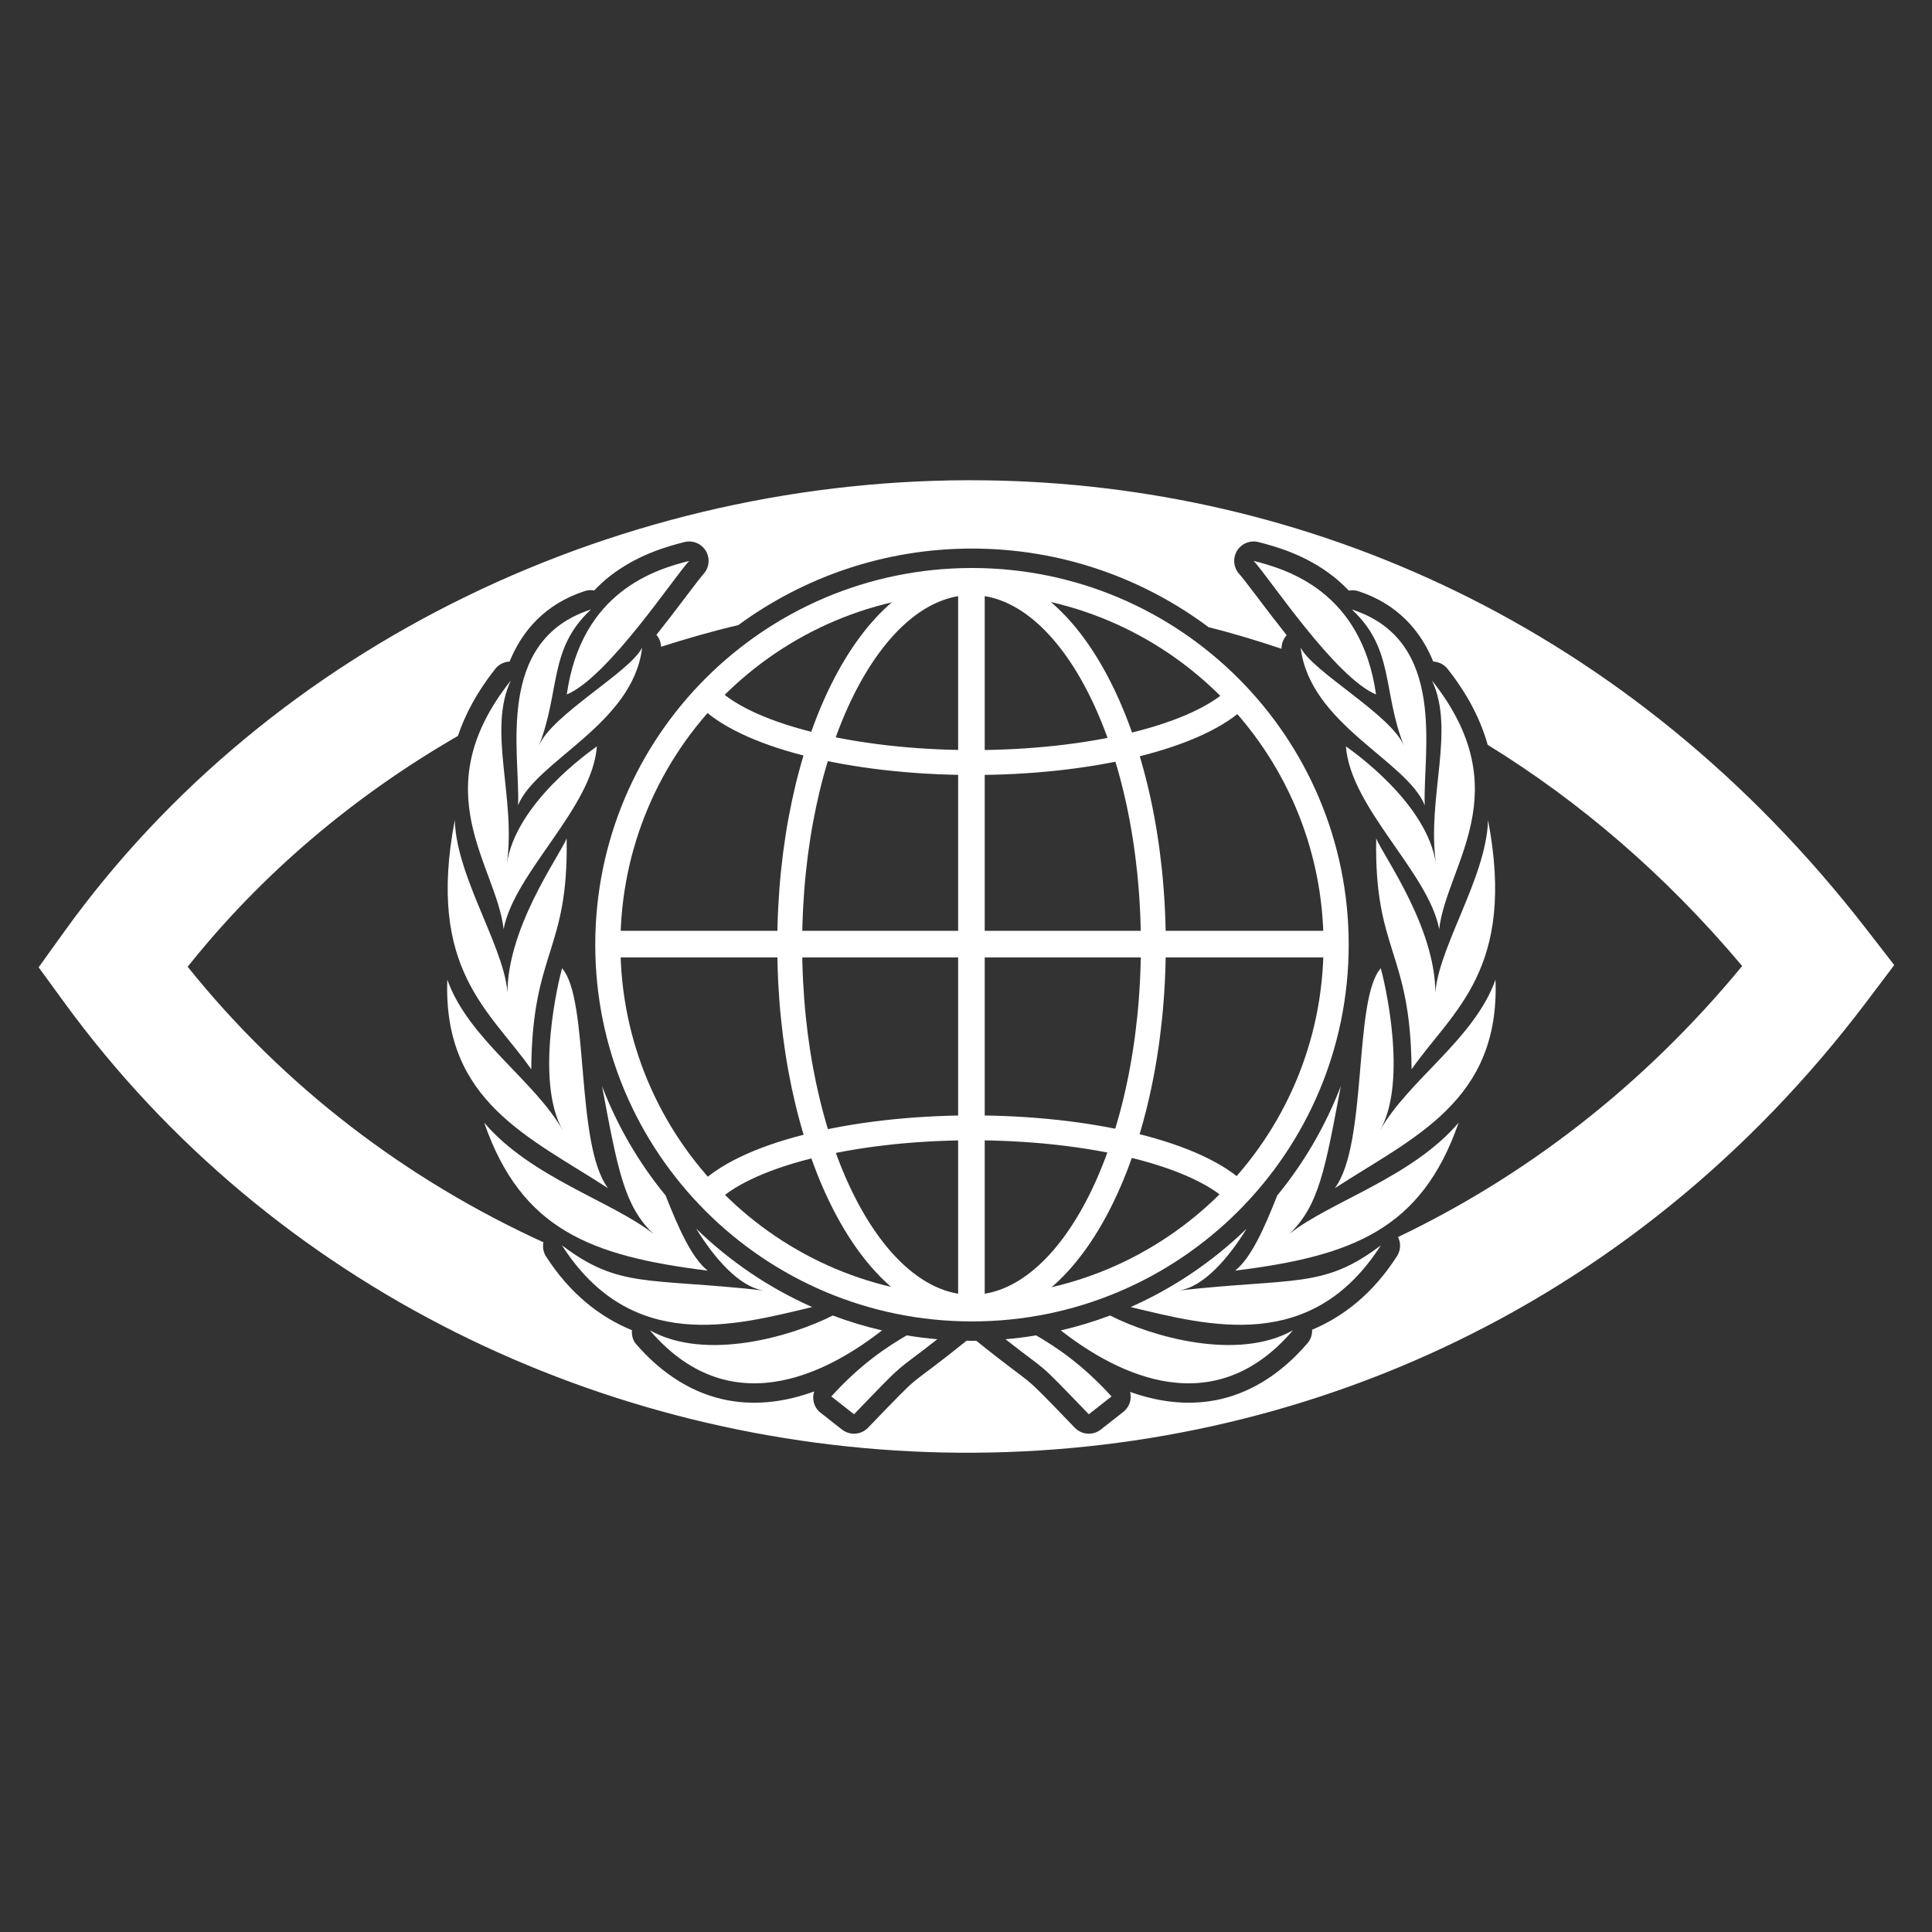 <svg viewBox="0 0 128 128" fill="none" xmlns="http://www.w3.org/2000/svg">
<rect x="0" y="0" width="128" height="128" fill="#333333" stroke="none"/>
<path d="M65.272 31.823C41.353 31.514 17.984 42.602 4.229 61.763L2.56 64.087L4.245 66.398C31.834 104.249 92.142 108.116 123.675 66.354L125.498 63.939L123.645 61.548C107.91 41.244 86.377 32.097 65.272 31.823ZM45.814 35.883C46.051 35.911 46.275 36.005 46.461 36.153C46.648 36.301 46.79 36.498 46.871 36.722C46.952 36.947 46.97 37.189 46.921 37.422C46.873 37.656 46.761 37.871 46.597 38.044C46.489 38.159 45.981 38.811 45.387 39.602C44.857 40.306 44.188 41.182 43.49 42.06C43.679 42.281 43.788 42.559 43.8 42.849C45.484 42.313 47.184 41.819 48.912 41.416C53.256 38.23 58.609 36.344 64.396 36.344C70.268 36.344 75.697 38.283 80.075 41.555C81.695 41.956 83.304 42.448 84.905 42.983C84.898 42.651 85.02 42.328 85.245 42.084C84.539 41.197 83.865 40.313 83.331 39.602C82.736 38.811 82.227 38.159 82.119 38.044C81.928 37.842 81.808 37.582 81.777 37.305C81.746 37.028 81.805 36.748 81.946 36.508C82.088 36.268 82.303 36.08 82.561 35.973C82.818 35.866 83.103 35.845 83.373 35.913C84.495 36.199 86.497 36.742 88.361 38.21C88.704 38.479 89.037 38.794 89.361 39.13C89.559 39.092 89.764 39.1 89.958 39.155C92.613 40.01 94.144 41.826 94.956 43.832C95.133 43.839 95.307 43.883 95.466 43.961C95.626 44.039 95.767 44.15 95.882 44.285C97.279 46.046 98.115 47.743 98.562 49.346C104.604 53.067 110.304 57.911 115.424 64.001C108.821 72.014 101.016 77.942 92.624 81.957C92.721 82.152 92.767 82.368 92.757 82.586C92.748 82.804 92.683 83.016 92.569 83.201C90.958 85.716 88.994 87.233 86.93 88.098C86.945 88.415 86.842 88.726 86.641 88.971C84.758 91.178 82.633 92.365 80.54 92.766C78.516 93.155 76.576 92.823 74.875 92.219C74.934 92.457 74.924 92.707 74.847 92.939C74.769 93.171 74.626 93.376 74.436 93.531L72.931 94.712C72.681 94.909 72.366 95.005 72.048 94.983C71.73 94.961 71.431 94.822 71.21 94.593C67.175 90.41 69.111 92.388 64.677 88.826C64.583 88.827 64.49 88.835 64.396 88.835C64.277 88.835 64.16 88.826 64.042 88.825C59.605 92.388 61.543 90.409 57.507 94.593C57.285 94.822 56.987 94.961 56.669 94.983C56.351 95.005 56.036 94.909 55.785 94.712L54.281 93.531C54.102 93.362 53.976 93.147 53.916 92.909C53.855 92.671 53.864 92.421 53.942 92.188C52.218 92.814 50.239 93.162 48.177 92.766C46.084 92.365 43.959 91.178 42.076 88.971C41.912 88.724 41.839 88.426 41.869 88.13C39.775 87.272 37.781 85.749 36.148 83.201C35.993 82.93 35.942 82.612 36.004 82.306C26.985 78.187 18.849 72.046 12.434 64.051C17.351 57.87 23.471 52.719 30.337 48.758C30.815 47.33 31.608 45.832 32.835 44.285C32.95 44.149 33.091 44.039 33.251 43.961C33.41 43.883 33.584 43.839 33.762 43.831C34.573 41.825 36.105 40.01 38.759 39.155C38.956 39.094 39.164 39.082 39.367 39.119C39.688 38.787 40.017 38.476 40.355 38.21C42.22 36.742 44.222 36.199 45.344 35.913C45.498 35.874 45.657 35.864 45.814 35.883ZM44.006 86.2C44.971 86.426 45.966 86.505 46.997 86.474C45.888 86.39 44.876 86.278 44.006 86.2ZM84.712 86.2C83.842 86.278 82.83 86.39 81.72 86.474C82.751 86.505 83.747 86.426 84.712 86.2ZM72.211 87.89C72.185 87.894 72.159 87.897 72.133 87.9C73.106 88.57 74.295 89.271 75.588 89.748C76.87 90.222 78.225 90.449 79.578 90.289C78.575 90.165 77.594 89.965 76.685 89.716C75.206 89.311 73.897 88.788 72.899 88.274C72.65 88.145 72.421 88.019 72.211 87.89ZM56.398 87.95C56.216 88.058 56.028 88.165 55.818 88.274C54.819 88.788 53.511 89.311 52.032 89.716C51.123 89.965 50.142 90.165 49.139 90.289C50.492 90.449 51.848 90.222 53.13 89.748C54.383 89.285 55.537 88.612 56.494 87.961C56.462 87.957 56.43 87.954 56.398 87.95Z" fill="white"/>
<path d="M46.125 81.403C47.319 83.342 48.984 85.289 50.629 85.501C42.891 84.64 41.044 85.392 37.231 82.507C41.826 89.675 48.582 87.854 53.807 86.595C50.941 85.326 48.344 83.559 46.125 81.403ZM55.172 87.156C52.439 88.549 46.747 90.207 43.055 88.136C48.692 94.74 55.501 90.424 58.437 88.144C57.32 87.883 56.229 87.555 55.172 87.156ZM60.073 88.472C58.821 89.2 57.043 90.35 55.076 92.518L56.58 93.699C60.254 89.891 59.022 91.147 62.101 88.728C61.417 88.669 60.741 88.584 60.073 88.472ZM82.592 81.403C81.398 83.342 79.733 85.289 78.087 85.501C85.825 84.64 87.673 85.392 91.486 82.507C86.891 89.675 80.135 87.854 74.909 86.595C77.775 85.326 80.372 83.559 82.592 81.403ZM73.545 87.156C76.278 88.549 81.969 90.207 85.661 88.136C80.025 94.74 73.216 90.424 70.28 88.144C71.397 87.883 72.487 87.555 73.545 87.156ZM68.644 88.472C69.896 89.2 71.674 90.35 73.641 92.518L72.136 93.699C68.463 89.891 69.695 91.147 66.616 88.728C67.3 88.669 67.976 88.584 68.644 88.472Z" fill="white"/>
<path d="M39.887 71.962C40.922 77.459 41.34 79.882 43.283 81.742C40.596 79.608 35.157 78.006 32.078 74.379C34.543 81.474 39.155 83.222 46.886 84.183C45.833 83.35 44.956 81.383 44.099 79.206C42.33 77.051 40.903 74.608 39.887 71.962ZM88.83 71.962C87.795 77.459 87.377 79.882 85.434 81.742C88.12 79.608 93.56 78.006 96.638 74.379C94.174 81.474 89.562 83.222 81.831 84.183C82.884 83.35 83.761 81.383 84.618 79.206C86.386 77.051 87.814 74.608 88.83 71.962Z" fill="white"/>
<path d="M40.283 78.722C35.101 75.356 29.338 72.981 29.636 64.906C31.05 68.866 35.416 71.562 37.296 74.909C35.383 71.593 37.047 64.796 37.238 64.15C39.068 66.228 38.086 75.795 40.283 78.722ZM88.434 78.722C93.616 75.356 99.379 72.981 99.081 64.906C97.666 68.866 93.3 71.562 91.421 74.909C93.334 71.593 91.67 64.796 91.479 64.15C89.648 66.228 90.631 75.795 88.434 78.722Z" fill="white"/>
<path d="M35.197 70.844C32.48 66.962 28.238 64.241 30.131 54.33C30.238 58.311 33.75 63.19 33.636 66.292C33.349 61.717 37.168 56.586 37.54 55.541C37.684 63.056 35.255 62.977 35.197 70.844ZM93.52 70.844C96.237 66.962 100.478 64.241 98.586 54.33C98.479 58.311 94.967 63.19 95.081 66.292C95.368 61.717 91.549 56.586 91.177 55.541C91.033 63.056 93.462 62.977 93.52 70.844Z" fill="white"/>
<path d="M33.367 61.555C32.866 57.288 28.027 52.418 33.843 45.085C32.278 48.434 34.212 52.854 33.575 57.261C34.153 53.198 39.145 49.744 39.545 49.449C39.242 53.533 34.083 57.791 33.367 61.555ZM95.35 61.555C95.851 57.288 100.69 52.418 94.873 45.085C96.439 48.434 94.505 52.854 95.142 57.261C94.564 53.198 89.572 49.744 89.171 49.449C89.475 53.533 94.633 57.791 95.35 61.555Z" fill="white"/>
<path d="M34.324 53.35C34.467 49.898 32.762 42.439 39.153 40.38C36.325 43.004 37.14 45.758 35.697 49.426C36.518 47.369 41.765 44.51 42.545 42.901C41.945 47.98 35.519 50.397 34.324 53.35ZM94.393 53.35C94.25 49.898 95.955 42.439 89.564 40.38C92.391 43.004 91.577 45.758 93.019 49.426C92.199 47.369 86.951 44.51 86.172 42.901C86.771 47.98 93.197 50.397 94.393 53.35Z" fill="white"/>
<path d="M37.551 46.01C40.27 44.88 44.669 38.213 45.661 37.161C43.478 37.716 38.522 39.15 37.551 46.01ZM91.166 46.01C88.447 44.88 84.048 38.213 83.056 37.161C85.238 37.716 90.195 39.15 91.166 46.01Z" fill="white"/>
<path d="M64.366 86.61C71.018 86.61 76.411 75.862 76.411 62.604C76.411 49.346 71.018 38.598 64.366 38.598C57.714 38.598 52.321 49.346 52.321 62.604C52.321 75.862 57.714 86.61 64.366 86.61Z" stroke="white" stroke-width="1.649"/>
<path d="M82.037 46.16C80.766 47.442 78.372 48.552 75.192 49.334C72.012 50.116 68.208 50.531 64.315 50.52C60.423 50.509 56.639 50.072 53.497 49.271C50.355 48.471 48.014 47.347 46.804 46.058" stroke="white" stroke-width="1.649"/>
<path d="M82.007 79.083C80.735 77.801 78.341 76.691 75.161 75.909C71.982 75.126 68.177 74.712 64.285 74.723C60.392 74.734 56.608 75.171 53.466 75.972C50.325 76.772 47.984 77.896 46.774 79.185" stroke="white" stroke-width="1.649"/>
<path d="M64.396 86.714C77.72 86.714 88.521 75.913 88.521 62.59C88.521 49.266 77.72 38.465 64.396 38.465C51.072 38.465 40.271 49.266 40.271 62.59C40.271 75.913 51.072 86.714 64.396 86.714Z" stroke="white" stroke-width="1.667"/>
<path d="M65.24 38.908H63.479V86.462H65.24V38.908Z" fill="white"/>
<path d="M88.013 63.431V61.67H40.459V63.431H88.013Z" fill="white"/>
<style>
  @media (prefers-color-scheme: light) {
    path[fill="white"] {
      fill: black;
    }

    path[stroke="white"] {
      stroke: black;
    }
  }
</style>
</svg>